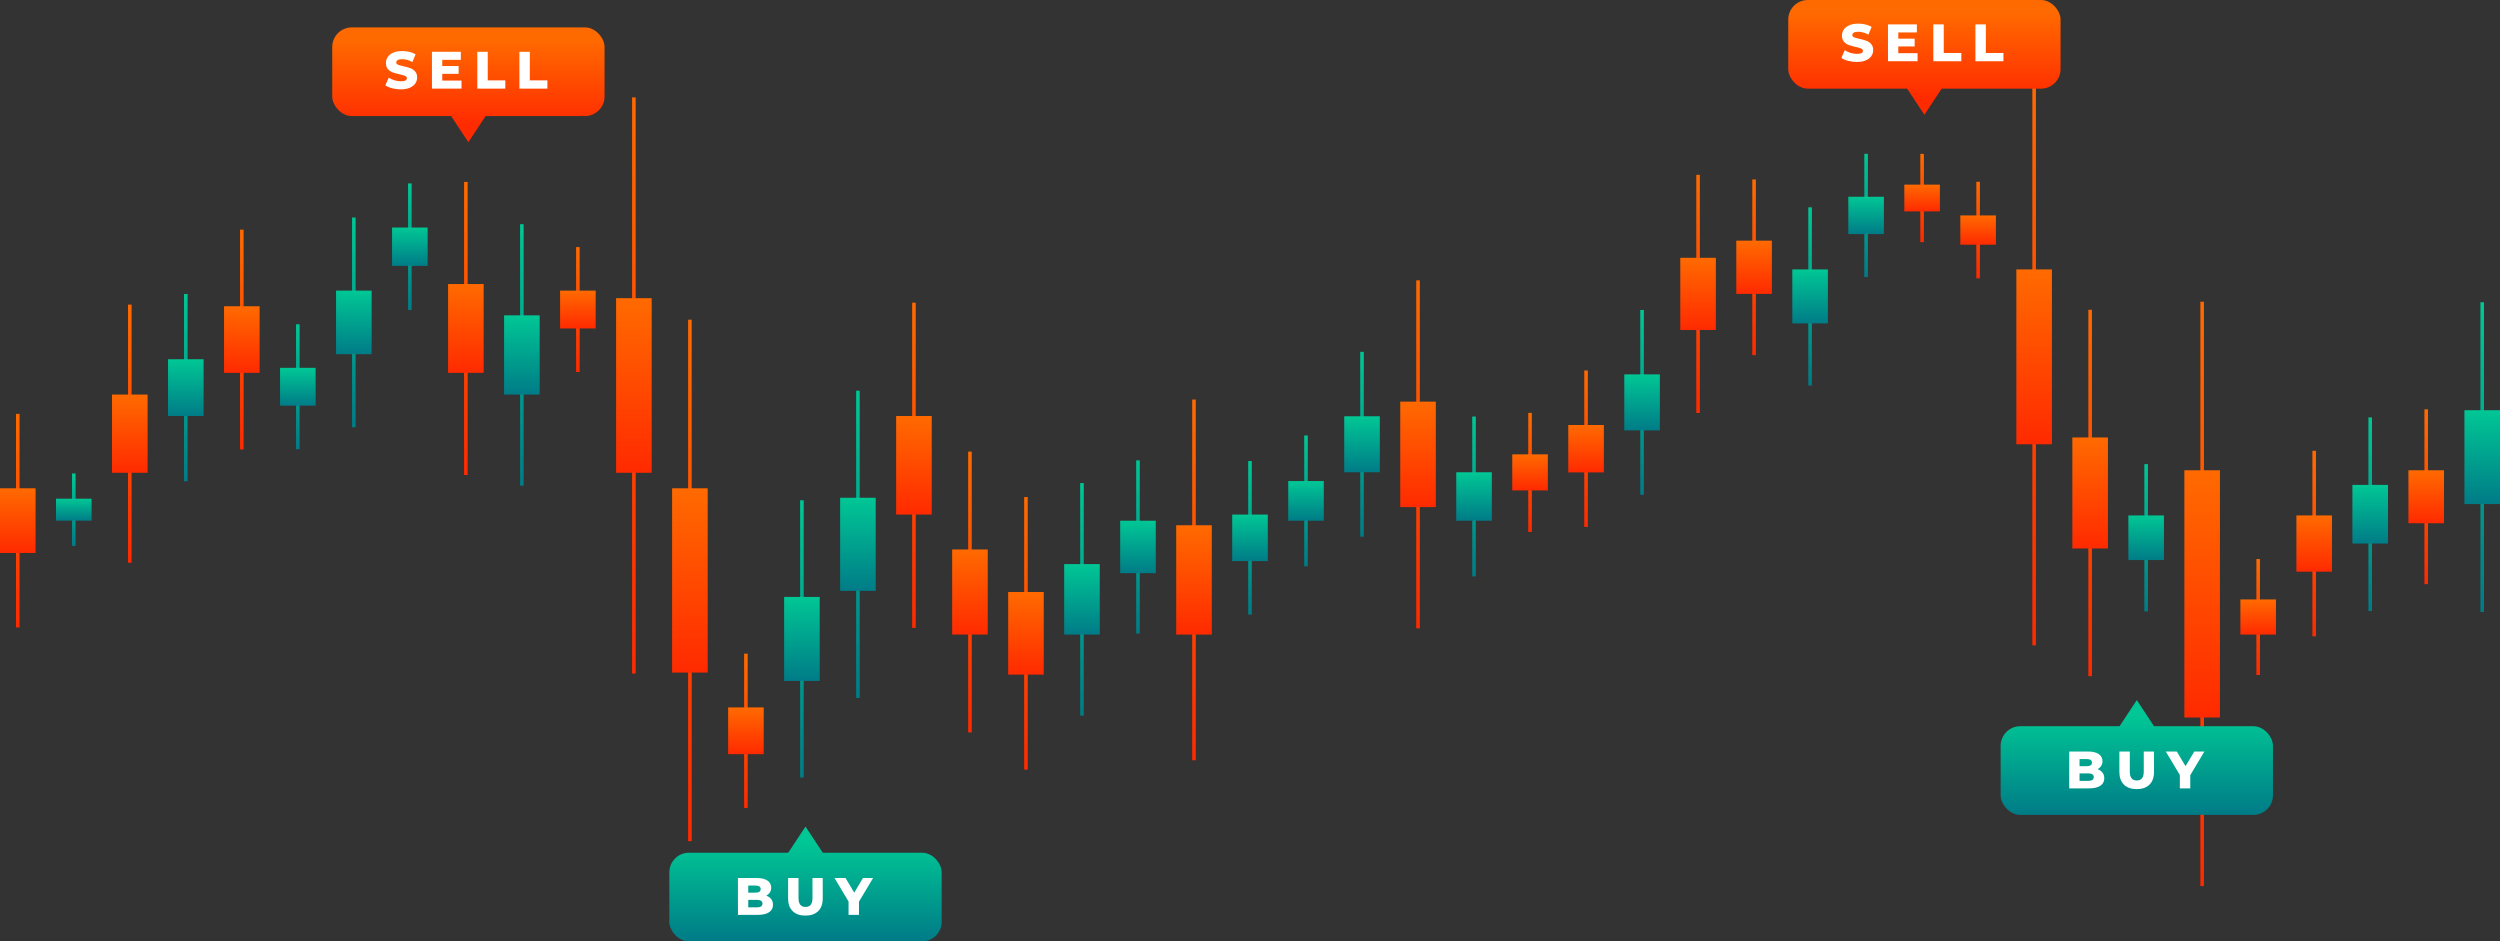 <?xml version="1.0" encoding="UTF-8"?> <svg xmlns="http://www.w3.org/2000/svg" xmlns:xlink="http://www.w3.org/1999/xlink" id="_Слой_2" data-name="Слой 2" viewBox="0 0 2317.35 872.61"><rect x="0" y="0" width="2317.35" height="872.61" fill="#333333" stroke="none"/> <defs> <style> .cls-1 { fill: url(#linear-gradient); } .cls-2 { mask: url(#mask); } .cls-3 { fill: #fff; } .cls-4 { fill: url(#linear-gradient-8); } .cls-5 { fill: url(#linear-gradient-9); } .cls-6 { fill: url(#linear-gradient-3); } .cls-7 { fill: url(#linear-gradient-4); } .cls-8 { fill: url(#linear-gradient-2); } .cls-9 { fill: url(#linear-gradient-6); } .cls-10 { fill: url(#linear-gradient-7); } .cls-11 { fill: url(#linear-gradient-5); } .cls-12 { fill: url(#linear-gradient-59); } .cls-13 { fill: url(#linear-gradient-57); } .cls-14 { fill: url(#linear-gradient-58); } .cls-15 { fill: url(#linear-gradient-55); } .cls-16 { fill: url(#linear-gradient-56); } .cls-17 { fill: url(#linear-gradient-53); } .cls-18 { fill: url(#linear-gradient-54); } .cls-19 { fill: url(#linear-gradient-51); } .cls-20 { fill: url(#linear-gradient-52); } .cls-21 { fill: url(#linear-gradient-50); } .cls-22 { fill: url(#linear-gradient-77); } .cls-23 { fill: url(#linear-gradient-78); } .cls-24 { fill: url(#linear-gradient-79); } .cls-25 { fill: url(#linear-gradient-74); } .cls-26 { fill: url(#linear-gradient-75); } .cls-27 { fill: url(#linear-gradient-76); } .cls-28 { fill: url(#linear-gradient-70); } .cls-29 { fill: url(#linear-gradient-71); } .cls-30 { fill: url(#linear-gradient-72); } .cls-31 { fill: url(#linear-gradient-73); } .cls-32 { fill: url(#linear-gradient-68); } .cls-33 { fill: url(#linear-gradient-67); } .cls-34 { fill: url(#linear-gradient-69); } .cls-35 { fill: url(#linear-gradient-64); } .cls-36 { fill: url(#linear-gradient-63); } .cls-37 { fill: url(#linear-gradient-66); } .cls-38 { fill: url(#linear-gradient-65); } .cls-39 { fill: url(#linear-gradient-60); } .cls-40 { fill: url(#linear-gradient-62); } .cls-41 { fill: url(#linear-gradient-61); } .cls-42 { fill: url(#linear-gradient-98); } .cls-43 { fill: url(#linear-gradient-91); } .cls-44 { fill: url(#linear-gradient-95); } .cls-45 { fill: url(#linear-gradient-99); } .cls-46 { fill: url(#linear-gradient-96); } .cls-47 { fill: url(#linear-gradient-97); } .cls-48 { fill: url(#linear-gradient-94); } .cls-49 { fill: url(#linear-gradient-92); } .cls-50 { fill: url(#linear-gradient-93); } .cls-51 { fill: url(#linear-gradient-90); } .cls-52 { fill: url(#linear-gradient-81); } .cls-53 { fill: url(#linear-gradient-80); } .cls-54 { fill: url(#linear-gradient-88); } .cls-55 { fill: url(#linear-gradient-89); } .cls-56 { fill: url(#linear-gradient-87); } .cls-57 { fill: url(#linear-gradient-86); } .cls-58 { fill: url(#linear-gradient-85); } .cls-59 { fill: url(#linear-gradient-84); } .cls-60 { fill: url(#linear-gradient-83); } .cls-61 { fill: url(#linear-gradient-82); } .cls-62 { fill: url(#linear-gradient-41); } .cls-63 { fill: url(#linear-gradient-40); } .cls-64 { fill: url(#linear-gradient-43); } .cls-65 { fill: url(#linear-gradient-42); } .cls-66 { fill: url(#linear-gradient-45); } .cls-67 { fill: url(#linear-gradient-46); } .cls-68 { fill: url(#linear-gradient-44); } .cls-69 { fill: url(#linear-gradient-49); } .cls-70 { fill: url(#linear-gradient-47); } .cls-71 { fill: url(#linear-gradient-48); } .cls-72 { fill: url(#linear-gradient-14); } .cls-73 { fill: url(#linear-gradient-18); } .cls-74 { fill: url(#linear-gradient-22); } .cls-75 { fill: url(#linear-gradient-20); } .cls-76 { fill: url(#linear-gradient-21); } .cls-77 { fill: url(#linear-gradient-23); } .cls-78 { fill: url(#linear-gradient-15); } .cls-79 { fill: url(#linear-gradient-19); } .cls-80 { fill: url(#linear-gradient-16); } .cls-81 { fill: url(#linear-gradient-17); } .cls-82 { fill: url(#linear-gradient-13); } .cls-83 { fill: url(#linear-gradient-12); } .cls-84 { fill: url(#linear-gradient-10); } .cls-85 { fill: url(#linear-gradient-11); } .cls-86 { fill: url(#linear-gradient-27); } .cls-87 { fill: url(#linear-gradient-24); } .cls-88 { fill: url(#linear-gradient-26); } .cls-89 { fill: url(#linear-gradient-38); } .cls-90 { fill: url(#linear-gradient-35); } .cls-91 { fill: url(#linear-gradient-37); } .cls-92 { fill: url(#linear-gradient-34); } .cls-93 { fill: url(#linear-gradient-39); } .cls-94 { fill: url(#linear-gradient-36); } .cls-95 { fill: url(#linear-gradient-25); } .cls-96 { fill: url(#linear-gradient-28); } .cls-97 { fill: url(#linear-gradient-29); } .cls-98 { fill: url(#linear-gradient-33); } .cls-99 { fill: url(#linear-gradient-30); } .cls-100 { fill: url(#linear-gradient-32); } .cls-101 { fill: url(#linear-gradient-31); } </style> <linearGradient id="linear-gradient" x1="20.45" y1="379.92" x2="2251.1" y2="379.92" gradientUnits="userSpaceOnUse"> <stop offset="0" stop-color="#000"></stop> <stop offset=".54" stop-color="#fff"></stop> <stop offset="1" stop-color="#000"></stop> </linearGradient> <mask id="mask" x="-73.35" y="-326.49" width="2462.19" height="1412.83" maskUnits="userSpaceOnUse"> <rect class="cls-1" x="-73.35" y="-326.49" width="2462.19" height="1412.83"></rect> </mask> <linearGradient id="linear-gradient-2" x1="2300.86" y1="567.29" x2="2300.86" y2="280.19" gradientUnits="userSpaceOnUse"> <stop offset="0" stop-color="#007c87"></stop> <stop offset="1" stop-color="#00c795"></stop> </linearGradient> <linearGradient id="linear-gradient-3" x1="2248.94" y1="541.49" x2="2248.94" y2="379.42" gradientUnits="userSpaceOnUse"> <stop offset="0" stop-color="#ff2a00"></stop> <stop offset="1" stop-color="#ff6a00"></stop> </linearGradient> <linearGradient id="linear-gradient-4" x1="2197.03" y1="566.4" x2="2197.03" y2="386.92" xlink:href="#linear-gradient-2"></linearGradient> <linearGradient id="linear-gradient-5" x1="2145.11" y1="589.86" x2="2145.11" y2="417.85" xlink:href="#linear-gradient-3"></linearGradient> <linearGradient id="linear-gradient-6" x1="2093.19" y1="625.66" x2="2093.19" y2="518.19" xlink:href="#linear-gradient-3"></linearGradient> <linearGradient id="linear-gradient-7" x1="2041.27" y1="821.32" x2="2041.27" y2="279.67" xlink:href="#linear-gradient-3"></linearGradient> <linearGradient id="linear-gradient-8" x1="1989.35" y1="566.73" x2="1989.35" y2="430.22" xlink:href="#linear-gradient-2"></linearGradient> <linearGradient id="linear-gradient-9" x1="1937.44" y1="626.74" x2="1937.44" y2="287.16" xlink:href="#linear-gradient-3"></linearGradient> <linearGradient id="linear-gradient-10" x1="1885.52" y1="598.19" x2="1885.52" y2="63.35" xlink:href="#linear-gradient-3"></linearGradient> <linearGradient id="linear-gradient-11" x1="1833.6" y1="258.02" x2="1833.6" y2="168.49" xlink:href="#linear-gradient-3"></linearGradient> <linearGradient id="linear-gradient-12" x1="1781.68" y1="224.46" x2="1781.68" y2="142.65" xlink:href="#linear-gradient-3"></linearGradient> <linearGradient id="linear-gradient-13" x1="1729.77" y1="256.8" x2="1729.77" y2="142.58" xlink:href="#linear-gradient-2"></linearGradient> <linearGradient id="linear-gradient-14" x1="1677.85" y1="357.34" x2="1677.85" y2="192.18" xlink:href="#linear-gradient-2"></linearGradient> <linearGradient id="linear-gradient-15" x1="1625.93" y1="329.17" x2="1625.93" y2="166.33" xlink:href="#linear-gradient-3"></linearGradient> <linearGradient id="linear-gradient-16" x1="1574.01" y1="382.79" x2="1574.01" y2="162.06" xlink:href="#linear-gradient-3"></linearGradient> <linearGradient id="linear-gradient-17" x1="1522.1" y1="458.65" x2="1522.1" y2="287.32" xlink:href="#linear-gradient-2"></linearGradient> <linearGradient id="linear-gradient-18" x1="1470.18" y1="488.42" x2="1470.18" y2="343.42" xlink:href="#linear-gradient-3"></linearGradient> <linearGradient id="linear-gradient-19" x1="1418.26" y1="493.07" x2="1418.26" y2="382.7" xlink:href="#linear-gradient-3"></linearGradient> <linearGradient id="linear-gradient-20" x1="1366.34" y1="534.31" x2="1366.34" y2="386.13" xlink:href="#linear-gradient-2"></linearGradient> <linearGradient id="linear-gradient-21" x1="1314.43" y1="582.47" x2="1314.43" y2="259.86" xlink:href="#linear-gradient-3"></linearGradient> <linearGradient id="linear-gradient-22" x1="1262.51" y1="497.48" x2="1262.51" y2="326.14" xlink:href="#linear-gradient-2"></linearGradient> <linearGradient id="linear-gradient-23" x1="1210.59" y1="524.95" x2="1210.59" y2="403.64" xlink:href="#linear-gradient-2"></linearGradient> <linearGradient id="linear-gradient-24" x1="1158.67" y1="569.68" x2="1158.67" y2="427.38" xlink:href="#linear-gradient-2"></linearGradient> <linearGradient id="linear-gradient-25" x1="1106.76" y1="704.73" x2="1106.76" y2="370.36" xlink:href="#linear-gradient-3"></linearGradient> <linearGradient id="linear-gradient-26" x1="1054.84" y1="587.26" x2="1054.84" y2="426.73" xlink:href="#linear-gradient-2"></linearGradient> <linearGradient id="linear-gradient-27" x1="1002.92" y1="663.31" x2="1002.92" y2="447.79" xlink:href="#linear-gradient-2"></linearGradient> <linearGradient id="linear-gradient-28" x1="951" y1="713.38" x2="951" y2="460.72" xlink:href="#linear-gradient-3"></linearGradient> <linearGradient id="linear-gradient-29" x1="899.09" y1="678.91" x2="899.09" y2="418.63" xlink:href="#linear-gradient-3"></linearGradient> <linearGradient id="linear-gradient-30" x1="847.17" y1="582.03" x2="847.17" y2="280.56" xlink:href="#linear-gradient-3"></linearGradient> <linearGradient id="linear-gradient-31" x1="795.25" y1="646.93" x2="795.25" y2="362.15" xlink:href="#linear-gradient-2"></linearGradient> <linearGradient id="linear-gradient-32" x1="743.33" y1="720.74" x2="743.33" y2="463.74" xlink:href="#linear-gradient-2"></linearGradient> <linearGradient id="linear-gradient-33" x1="691.42" y1="748.88" x2="691.42" y2="605.91" xlink:href="#linear-gradient-3"></linearGradient> <linearGradient id="linear-gradient-34" x1="639.5" y1="779.73" x2="639.5" y2="296.35" xlink:href="#linear-gradient-3"></linearGradient> <linearGradient id="linear-gradient-35" x1="587.58" y1="624.35" x2="587.58" y2="90.28" xlink:href="#linear-gradient-3"></linearGradient> <linearGradient id="linear-gradient-36" x1="535.66" y1="344.8" x2="535.66" y2="229.04" xlink:href="#linear-gradient-3"></linearGradient> <linearGradient id="linear-gradient-37" x1="483.75" y1="450.19" x2="483.75" y2="207.85" xlink:href="#linear-gradient-2"></linearGradient> <linearGradient id="linear-gradient-38" x1="431.83" y1="440.3" x2="431.83" y2="168.63" xlink:href="#linear-gradient-3"></linearGradient> <linearGradient id="linear-gradient-39" x1="379.91" y1="287.34" x2="379.91" y2="170.03" xlink:href="#linear-gradient-2"></linearGradient> <linearGradient id="linear-gradient-40" x1="327.99" y1="396.09" x2="327.99" y2="201.61" xlink:href="#linear-gradient-2"></linearGradient> <linearGradient id="linear-gradient-41" x1="276.08" y1="416.37" x2="276.08" y2="300.6" xlink:href="#linear-gradient-2"></linearGradient> <linearGradient id="linear-gradient-42" x1="224.16" y1="416.63" x2="224.16" y2="212.88" xlink:href="#linear-gradient-3"></linearGradient> <linearGradient id="linear-gradient-43" x1="172.24" y1="446.13" x2="172.24" y2="272.48" xlink:href="#linear-gradient-2"></linearGradient> <linearGradient id="linear-gradient-44" x1="120.32" y1="521.61" x2="120.32" y2="282.36" xlink:href="#linear-gradient-3"></linearGradient> <linearGradient id="linear-gradient-45" x1="68.41" y1="506.01" x2="68.41" y2="438.87" xlink:href="#linear-gradient-2"></linearGradient> <linearGradient id="linear-gradient-46" x1="16.49" y1="581.59" x2="16.49" y2="383.63" xlink:href="#linear-gradient-3"></linearGradient> <linearGradient id="linear-gradient-47" x1="2300.86" y1="467.24" x2="2300.86" y2="380.24" xlink:href="#linear-gradient-2"></linearGradient> <linearGradient id="linear-gradient-48" x1="2248.94" y1="485.01" x2="2248.94" y2="435.9" xlink:href="#linear-gradient-3"></linearGradient> <linearGradient id="linear-gradient-49" x1="2197.03" y1="503.85" x2="2197.03" y2="449.46" xlink:href="#linear-gradient-2"></linearGradient> <linearGradient id="linear-gradient-50" x1="2145.11" y1="529.91" x2="2145.11" y2="477.79" xlink:href="#linear-gradient-3"></linearGradient> <linearGradient id="linear-gradient-51" x1="2093.19" y1="588.21" x2="2093.19" y2="555.64" xlink:href="#linear-gradient-3"></linearGradient> <linearGradient id="linear-gradient-52" x1="2041.27" y1="665.09" x2="2041.27" y2="435.9" xlink:href="#linear-gradient-3"></linearGradient> <linearGradient id="linear-gradient-53" x1="1989.35" y1="519.16" x2="1989.35" y2="477.79" xlink:href="#linear-gradient-2"></linearGradient> <linearGradient id="linear-gradient-54" x1="1937.44" y1="508.4" x2="1937.44" y2="405.5" xlink:href="#linear-gradient-3"></linearGradient> <linearGradient id="linear-gradient-55" x1="1885.52" y1="411.81" x2="1885.52" y2="249.74" xlink:href="#linear-gradient-3"></linearGradient> <linearGradient id="linear-gradient-56" x1="1833.6" y1="226.82" x2="1833.6" y2="199.69" xlink:href="#linear-gradient-3"></linearGradient> <linearGradient id="linear-gradient-57" x1="1781.68" y1="195.95" x2="1781.68" y2="171.15" xlink:href="#linear-gradient-3"></linearGradient> <linearGradient id="linear-gradient-58" x1="1729.77" y1="216.99" x2="1729.77" y2="182.38" xlink:href="#linear-gradient-2"></linearGradient> <linearGradient id="linear-gradient-59" x1="1677.85" y1="299.79" x2="1677.85" y2="249.74" xlink:href="#linear-gradient-2"></linearGradient> <linearGradient id="linear-gradient-60" x1="1625.93" y1="272.42" x2="1625.93" y2="223.07" xlink:href="#linear-gradient-3"></linearGradient> <linearGradient id="linear-gradient-61" x1="1574.01" y1="305.87" x2="1574.01" y2="238.98" xlink:href="#linear-gradient-3"></linearGradient> <linearGradient id="linear-gradient-62" x1="1522.1" y1="398.95" x2="1522.1" y2="347.03" xlink:href="#linear-gradient-2"></linearGradient> <linearGradient id="linear-gradient-63" x1="1470.18" y1="437.88" x2="1470.18" y2="393.95" xlink:href="#linear-gradient-3"></linearGradient> <linearGradient id="linear-gradient-64" x1="1418.26" y1="454.61" x2="1418.26" y2="421.16" xlink:href="#linear-gradient-3"></linearGradient> <linearGradient id="linear-gradient-65" x1="1366.34" y1="482.67" x2="1366.34" y2="437.77" xlink:href="#linear-gradient-2"></linearGradient> <linearGradient id="linear-gradient-66" x1="1314.43" y1="470.04" x2="1314.43" y2="372.29" xlink:href="#linear-gradient-3"></linearGradient> <linearGradient id="linear-gradient-67" x1="1262.51" y1="437.77" x2="1262.51" y2="385.85" xlink:href="#linear-gradient-2"></linearGradient> <linearGradient id="linear-gradient-68" x1="1210.59" y1="482.67" x2="1210.59" y2="445.91" xlink:href="#linear-gradient-2"></linearGradient> <linearGradient id="linear-gradient-69" x1="1158.67" y1="520.09" x2="1158.67" y2="476.97" xlink:href="#linear-gradient-2"></linearGradient> <linearGradient id="linear-gradient-70" x1="1106.76" y1="588.21" x2="1106.76" y2="486.88" xlink:href="#linear-gradient-3"></linearGradient> <linearGradient id="linear-gradient-71" x1="1054.84" y1="531.32" x2="1054.84" y2="482.67" xlink:href="#linear-gradient-2"></linearGradient> <linearGradient id="linear-gradient-72" x1="1002.92" y1="588.21" x2="1002.92" y2="522.9" xlink:href="#linear-gradient-2"></linearGradient> <linearGradient id="linear-gradient-73" x1="951" y1="625.33" x2="951" y2="548.77" xlink:href="#linear-gradient-3"></linearGradient> <linearGradient id="linear-gradient-74" x1="899.09" y1="588.21" x2="899.09" y2="509.33" xlink:href="#linear-gradient-3"></linearGradient> <linearGradient id="linear-gradient-75" x1="847.17" y1="476.97" x2="847.17" y2="385.61" xlink:href="#linear-gradient-3"></linearGradient> <linearGradient id="linear-gradient-76" x1="795.25" y1="547.69" x2="795.25" y2="461.39" xlink:href="#linear-gradient-2"></linearGradient> <linearGradient id="linear-gradient-77" x1="743.33" y1="631.18" x2="743.33" y2="553.3" xlink:href="#linear-gradient-2"></linearGradient> <linearGradient id="linear-gradient-78" x1="691.42" y1="699.06" x2="691.42" y2="655.74" xlink:href="#linear-gradient-3"></linearGradient> <linearGradient id="linear-gradient-79" x1="639.5" y1="623.46" x2="639.5" y2="452.62" xlink:href="#linear-gradient-3"></linearGradient> <linearGradient id="linear-gradient-80" x1="587.58" y1="438.24" x2="587.58" y2="276.4" xlink:href="#linear-gradient-3"></linearGradient> <linearGradient id="linear-gradient-81" x1="535.66" y1="304.46" x2="535.66" y2="269.38" xlink:href="#linear-gradient-3"></linearGradient> <linearGradient id="linear-gradient-82" x1="483.75" y1="365.74" x2="483.75" y2="292.3" xlink:href="#linear-gradient-2"></linearGradient> <linearGradient id="linear-gradient-83" x1="431.83" y1="345.62" x2="431.83" y2="263.3" xlink:href="#linear-gradient-3"></linearGradient> <linearGradient id="linear-gradient-84" x1="379.91" y1="246.46" x2="379.91" y2="210.91" xlink:href="#linear-gradient-2"></linearGradient> <linearGradient id="linear-gradient-85" x1="327.99" y1="328.32" x2="327.99" y2="269.38" xlink:href="#linear-gradient-2"></linearGradient> <linearGradient id="linear-gradient-86" x1="276.08" y1="376.03" x2="276.08" y2="340.95" xlink:href="#linear-gradient-2"></linearGradient> <linearGradient id="linear-gradient-87" x1="224.16" y1="345.62" x2="224.16" y2="283.88" xlink:href="#linear-gradient-3"></linearGradient> <linearGradient id="linear-gradient-88" x1="172.24" y1="385.61" x2="172.24" y2="333" xlink:href="#linear-gradient-2"></linearGradient> <linearGradient id="linear-gradient-89" x1="120.32" y1="438.24" x2="120.32" y2="365.74" xlink:href="#linear-gradient-3"></linearGradient> <linearGradient id="linear-gradient-90" x1="68.41" y1="482.61" x2="68.41" y2="462.27" xlink:href="#linear-gradient-2"></linearGradient> <linearGradient id="linear-gradient-91" x1="16.49" y1="512.61" x2="16.49" y2="452.62" xlink:href="#linear-gradient-3"></linearGradient> <linearGradient id="linear-gradient-92" x1="1980.68" y1="754.36" x2="1980.68" y2="663.07" gradientTransform="translate(3961.36 1428.53) rotate(-180)" xlink:href="#linear-gradient-2"></linearGradient> <linearGradient id="linear-gradient-93" x1="1980.68" y1="754.36" x2="1980.68" y2="663.07" xlink:href="#linear-gradient-2"></linearGradient> <linearGradient id="linear-gradient-94" x1="746.65" y1="871.61" x2="746.65" y2="780.32" gradientTransform="translate(1493.31 1663.03) rotate(-180)" xlink:href="#linear-gradient-2"></linearGradient> <linearGradient id="linear-gradient-95" x1="746.65" y1="871.61" x2="746.65" y2="780.32" xlink:href="#linear-gradient-2"></linearGradient> <linearGradient id="linear-gradient-96" x1="434.16" y1="117.25" x2="434.16" y2="36.62" xlink:href="#linear-gradient-3"></linearGradient> <linearGradient id="linear-gradient-97" x1="434.16" y1="117.25" x2="434.16" y2="36.62" xlink:href="#linear-gradient-3"></linearGradient> <linearGradient id="linear-gradient-98" x1="1783.8" y1="91.85" x2="1783.8" y2="11.23" xlink:href="#linear-gradient-3"></linearGradient> <linearGradient id="linear-gradient-99" x1="1783.8" y1="91.85" x2="1783.8" y2="11.23" xlink:href="#linear-gradient-3"></linearGradient> </defs> <g id="Layer_1" data-name="Layer 1"> <g class="cls-2"> <g> <rect class="cls-8" x="2299.21" y="280.19" width="3.3" height="287.1"></rect> <rect class="cls-6" x="2247.3" y="379.42" width="3.3" height="162.07"></rect> <rect class="cls-7" x="2195.38" y="386.92" width="3.3" height="179.49"></rect> <rect class="cls-11" x="2143.46" y="417.85" width="3.3" height="172.01"></rect> <rect class="cls-9" x="2091.54" y="518.19" width="3.3" height="107.47"></rect> <rect class="cls-10" x="2039.62" y="279.67" width="3.3" height="541.65"></rect> <rect class="cls-4" x="1987.7" y="430.22" width="3.3" height="136.51"></rect> <rect class="cls-5" x="1935.79" y="287.16" width="3.3" height="339.58"></rect> <rect class="cls-84" x="1883.87" y="63.35" width="3.3" height="534.84"></rect> <rect class="cls-85" x="1831.95" y="168.49" width="3.3" height="89.53"></rect> <rect class="cls-83" x="1780.03" y="142.65" width="3.3" height="81.81"></rect> <rect class="cls-82" x="1728.12" y="142.58" width="3.3" height="114.22"></rect> <rect class="cls-72" x="1676.2" y="192.18" width="3.3" height="165.16"></rect> <rect class="cls-78" x="1624.28" y="166.33" width="3.3" height="162.85"></rect> <rect class="cls-80" x="1572.36" y="162.06" width="3.3" height="220.73"></rect> <rect class="cls-81" x="1520.45" y="287.32" width="3.3" height="171.33"></rect> <rect class="cls-73" x="1468.53" y="343.42" width="3.3" height="145"></rect> <rect class="cls-79" x="1416.61" y="382.7" width="3.3" height="110.37"></rect> <rect class="cls-75" x="1364.69" y="386.13" width="3.3" height="148.18"></rect> <rect class="cls-76" x="1312.78" y="259.86" width="3.3" height="322.6"></rect> <rect class="cls-74" x="1260.86" y="326.14" width="3.3" height="171.33"></rect> <rect class="cls-77" x="1208.94" y="403.64" width="3.3" height="121.31"></rect> <rect class="cls-87" x="1157.02" y="427.38" width="3.3" height="142.3"></rect> <rect class="cls-95" x="1105.11" y="370.36" width="3.3" height="334.37"></rect> <rect class="cls-88" x="1053.19" y="426.73" width="3.3" height="160.53"></rect> <rect class="cls-86" x="1001.27" y="447.79" width="3.3" height="215.52"></rect> <rect class="cls-96" x="949.35" y="460.72" width="3.3" height="252.66"></rect> <rect class="cls-97" x="897.44" y="418.63" width="3.3" height="260.28"></rect> <rect class="cls-99" x="845.52" y="280.56" width="3.3" height="301.47"></rect> <rect class="cls-101" x="793.6" y="362.15" width="3.3" height="284.78"></rect> <rect class="cls-100" x="741.68" y="463.74" width="3.3" height="257"></rect> <rect class="cls-98" x="689.77" y="605.91" width="3.3" height="142.97"></rect> <rect class="cls-92" x="637.85" y="296.35" width="3.3" height="483.37"></rect> <rect class="cls-90" x="585.93" y="90.28" width="3.3" height="534.07"></rect> <rect class="cls-94" x="534.01" y="229.04" width="3.3" height="115.76"></rect> <rect class="cls-91" x="482.1" y="207.85" width="3.3" height="242.34"></rect> <rect class="cls-89" x="430.18" y="168.63" width="3.3" height="271.67"></rect> <rect class="cls-93" x="378.26" y="170.03" width="3.3" height="117.31"></rect> <rect class="cls-63" x="326.34" y="201.61" width="3.3" height="194.49"></rect> <rect class="cls-62" x="274.43" y="300.6" width="3.3" height="115.77"></rect> <rect class="cls-65" x="222.51" y="212.88" width="3.3" height="203.75"></rect> <rect class="cls-64" x="170.59" y="272.48" width="3.3" height="173.65"></rect> <rect class="cls-68" x="118.67" y="282.36" width="3.3" height="239.25"></rect> <rect class="cls-66" x="66.76" y="438.87" width="3.3" height="67.14"></rect> <rect class="cls-67" x="14.84" y="383.63" width="3.3" height="197.96"></rect> <rect class="cls-70" x="2284.37" y="380.24" width="32.98" height="87"></rect> <rect class="cls-71" x="2232.46" y="435.9" width="32.98" height="49.11"></rect> <rect class="cls-69" x="2180.54" y="449.46" width="32.98" height="54.39"></rect> <rect class="cls-21" x="2128.62" y="477.79" width="32.98" height="52.12"></rect> <rect class="cls-19" x="2076.7" y="555.64" width="32.98" height="32.57"></rect> <rect class="cls-20" x="2024.78" y="435.9" width="32.98" height="229.19"></rect> <rect class="cls-17" x="1972.87" y="477.79" width="32.98" height="41.36"></rect> <rect class="cls-18" x="1920.95" y="405.5" width="32.98" height="102.9"></rect> <rect class="cls-15" x="1869.03" y="249.74" width="32.98" height="162.07"></rect> <rect class="cls-16" x="1817.11" y="199.69" width="32.98" height="27.13"></rect> <rect class="cls-13" x="1765.19" y="171.15" width="32.98" height="24.79"></rect> <rect class="cls-14" x="1713.28" y="182.38" width="32.98" height="34.61"></rect> <rect class="cls-12" x="1661.36" y="249.74" width="32.98" height="50.05"></rect> <rect class="cls-39" x="1609.44" y="223.07" width="32.98" height="49.35"></rect> <rect class="cls-41" x="1557.53" y="238.98" width="32.98" height="66.89"></rect> <rect class="cls-40" x="1505.61" y="347.03" width="32.98" height="51.92"></rect> <rect class="cls-36" x="1453.69" y="393.95" width="32.98" height="43.94"></rect> <rect class="cls-35" x="1401.77" y="421.16" width="32.98" height="33.44"></rect> <rect class="cls-38" x="1349.86" y="437.77" width="32.98" height="44.9"></rect> <rect class="cls-37" x="1297.94" y="372.29" width="32.98" height="97.76"></rect> <rect class="cls-33" x="1246.02" y="385.85" width="32.98" height="51.92"></rect> <rect class="cls-32" x="1194.1" y="445.91" width="32.98" height="36.76"></rect> <rect class="cls-34" x="1142.19" y="476.97" width="32.98" height="43.12"></rect> <rect class="cls-28" x="1090.27" y="486.88" width="32.98" height="101.33"></rect> <rect class="cls-29" x="1038.35" y="482.67" width="32.98" height="48.64"></rect> <rect class="cls-30" x="986.43" y="522.9" width="32.98" height="65.31"></rect> <rect class="cls-31" x="934.52" y="548.77" width="32.98" height="76.56"></rect> <rect class="cls-25" x="882.6" y="509.33" width="32.98" height="78.87"></rect> <rect class="cls-26" x="830.68" y="385.61" width="32.98" height="91.36"></rect> <rect class="cls-27" x="778.76" y="461.39" width="32.98" height="86.3"></rect> <rect class="cls-22" x="726.84" y="553.3" width="32.98" height="77.88"></rect> <rect class="cls-23" x="674.93" y="655.74" width="32.98" height="43.33"></rect> <rect class="cls-24" x="623.01" y="452.62" width="32.98" height="170.84"></rect> <rect class="cls-53" x="571.09" y="276.4" width="32.98" height="161.84"></rect> <rect class="cls-52" x="519.17" y="269.38" width="32.98" height="35.08"></rect> <rect class="cls-61" x="467.26" y="292.3" width="32.98" height="73.43"></rect> <rect class="cls-60" x="415.34" y="263.3" width="32.98" height="82.32"></rect> <rect class="cls-59" x="363.42" y="210.91" width="32.98" height="35.55"></rect> <rect class="cls-58" x="311.51" y="269.38" width="32.98" height="58.94"></rect> <rect class="cls-57" x="259.59" y="340.95" width="32.98" height="35.08"></rect> <rect class="cls-56" x="207.67" y="283.88" width="32.98" height="61.74"></rect> <rect class="cls-54" x="155.75" y="333" width="32.98" height="52.62"></rect> <rect class="cls-55" x="103.84" y="365.74" width="32.98" height="72.5"></rect> <rect class="cls-51" x="51.92" y="462.27" width="32.98" height="20.35"></rect> <rect class="cls-43" y="452.62" width="32.98" height="59.99"></rect> <g> <rect class="cls-49" x="1854.46" y="673.17" width="252.43" height="82.19" rx="18.16" ry="18.16" transform="translate(3961.36 1428.53) rotate(180)"></rect> <polygon class="cls-50" points="1980.68 648.96 1954.81 688.11 2006.55 688.11 1980.68 648.96"></polygon> <g> <path class="cls-3" d="M1948.88,716.17c1.11,1.45,1.66,3.2,1.66,5.24,0,2.99-1.2,5.3-3.61,6.92-2.41,1.63-5.89,2.44-10.44,2.44h-18.44v-34.15h17.46c4.36,0,7.67,.8,9.95,2.41,2.28,1.61,3.41,3.78,3.41,6.51,0,1.63-.4,3.08-1.2,4.37-.8,1.28-1.93,2.3-3.39,3.05,1.95,.68,3.48,1.75,4.58,3.19Zm-21.27-12.56v6.59h6.63c3.25,0,4.88-1.1,4.88-3.32s-1.63-3.27-4.88-3.27h-6.63Zm13.17,16.73c0-2.31-1.69-3.46-5.07-3.46h-8.1v6.93h8.1c3.38,0,5.07-1.15,5.07-3.47Z"></path> <path class="cls-3" d="M1968.76,727.32c-2.81-2.77-4.22-6.68-4.22-11.76v-18.93h9.66v18.64c0,5.46,2.16,8.19,6.49,8.19s6.44-2.73,6.44-8.19v-18.64h9.51v18.93c0,5.07-1.41,8.99-4.22,11.76-2.81,2.76-6.76,4.15-11.83,4.15s-9.02-1.38-11.83-4.15Z"></path> <path class="cls-3" d="M2030.25,718.54v12.24h-9.66v-12.39l-13.02-21.76h10.2l8.1,13.56,8.1-13.56h9.36l-13.07,21.9Z"></path> </g> </g> <g> <rect class="cls-48" x="620.44" y="790.42" width="252.43" height="82.19" rx="18.16" ry="18.16" transform="translate(1493.31 1663.03) rotate(180)"></rect> <polygon class="cls-44" points="746.65 766.2 720.79 805.35 772.52 805.35 746.65 766.2"></polygon> <g> <path class="cls-3" d="M714.86,833.42c1.11,1.45,1.66,3.19,1.66,5.24,0,2.99-1.2,5.3-3.61,6.92-2.41,1.63-5.89,2.44-10.44,2.44h-18.44v-34.15h17.46c4.36,0,7.67,.8,9.95,2.41,2.28,1.61,3.42,3.78,3.42,6.51,0,1.63-.4,3.08-1.19,4.37-.8,1.28-1.93,2.3-3.39,3.05,1.95,.68,3.48,1.75,4.58,3.2Zm-21.27-12.56v6.59h6.63c3.25,0,4.88-1.1,4.88-3.32s-1.63-3.27-4.88-3.27h-6.63Zm13.17,16.73c0-2.31-1.69-3.46-5.07-3.46h-8.1v6.93h8.1c3.38,0,5.07-1.15,5.07-3.47Z"></path> <path class="cls-3" d="M734.74,844.56c-2.81-2.77-4.22-6.68-4.22-11.76v-18.93h9.66v18.64c0,5.46,2.16,8.19,6.49,8.19s6.44-2.73,6.44-8.19v-18.64h9.51v18.93c0,5.07-1.41,8.99-4.22,11.76-2.81,2.76-6.76,4.15-11.83,4.15s-9.02-1.38-11.83-4.15Z"></path> <path class="cls-3" d="M796.22,835.78v12.24h-9.66v-12.39l-13.02-21.76h10.2l8.1,13.56,8.1-13.56h9.36l-13.07,21.9Z"></path> </g> </g> <g> <g> <rect class="cls-46" x="307.95" y="25.4" width="252.43" height="82.19" rx="18.16" ry="18.16"></rect> <polygon class="cls-47" points="434.16 131.8 460.03 92.65 408.29 92.65 434.16 131.8"></polygon> </g> <g> <path class="cls-3" d="M363.51,81.81c-2.6-.68-4.72-1.59-6.34-2.73l3.17-7.12c1.53,1.01,3.3,1.82,5.31,2.44,2.02,.62,4,.93,5.95,.93,3.71,0,5.56-.93,5.56-2.78,0-.98-.53-1.7-1.59-2.17-1.06-.47-2.76-.97-5.1-1.49-2.57-.55-4.72-1.15-6.44-1.78-1.72-.63-3.2-1.65-4.44-3.05-1.24-1.4-1.85-3.28-1.85-5.66,0-2.08,.57-3.96,1.71-5.63,1.14-1.68,2.84-3,5.09-3.98,2.26-.97,5.03-1.47,8.32-1.47,2.24,0,4.45,.25,6.63,.76,2.18,.51,4.1,1.24,5.76,2.22l-2.97,7.17c-3.25-1.76-6.41-2.63-9.46-2.63-1.92,0-3.31,.28-4.19,.85-.88,.57-1.32,1.31-1.32,2.22s.52,1.59,1.56,2.05c1.04,.46,2.71,.92,5.02,1.42,2.6,.55,4.75,1.15,6.46,1.78,1.71,.63,3.19,1.64,4.44,3.02,1.25,1.38,1.88,3.26,1.88,5.63,0,2.05-.57,3.9-1.71,5.56-1.14,1.66-2.85,2.98-5.12,3.98-2.28,.99-5.04,1.49-8.29,1.49-2.76,0-5.45-.34-8.05-1.02Z"></path> <path class="cls-3" d="M427.8,74.68v7.46h-27.41V48h26.78v7.46h-17.22v5.76h15.17v7.22h-15.17v6.24h17.85Z"></path> <path class="cls-3" d="M442.44,48h9.66v26.49h16.29v7.66h-25.95V48Z"></path> <path class="cls-3" d="M481.46,48h9.66v26.49h16.29v7.66h-25.95V48Z"></path> </g> </g> <g> <g> <rect class="cls-42" x="1657.59" width="252.43" height="82.19" rx="18.16" ry="18.16"></rect> <polygon class="cls-45" points="1783.8 106.4 1809.67 67.25 1757.94 67.25 1783.8 106.4"></polygon> </g> <g> <path class="cls-3" d="M1713.15,56.41c-2.6-.68-4.72-1.59-6.34-2.73l3.17-7.12c1.53,1.01,3.3,1.82,5.32,2.44,2.02,.62,4,.93,5.95,.93,3.71,0,5.56-.93,5.56-2.78,0-.98-.53-1.7-1.59-2.17-1.06-.47-2.76-.97-5.1-1.49-2.57-.55-4.72-1.15-6.44-1.78-1.72-.63-3.2-1.65-4.44-3.05-1.24-1.4-1.85-3.28-1.85-5.66,0-2.08,.57-3.96,1.71-5.63,1.14-1.68,2.84-3,5.1-3.98,2.26-.97,5.03-1.47,8.32-1.47,2.24,0,4.45,.25,6.63,.76s4.1,1.24,5.76,2.22l-2.97,7.17c-3.25-1.76-6.41-2.63-9.46-2.63-1.92,0-3.32,.29-4.19,.85-.88,.57-1.32,1.31-1.32,2.22s.52,1.59,1.56,2.05c1.04,.46,2.71,.92,5.02,1.42,2.6,.55,4.75,1.15,6.46,1.78,1.71,.63,3.19,1.64,4.44,3.02,1.25,1.38,1.88,3.26,1.88,5.63,0,2.05-.57,3.9-1.71,5.56-1.14,1.66-2.85,2.98-5.12,3.98-2.28,.99-5.04,1.49-8.29,1.49-2.76,0-5.45-.34-8.05-1.02Z"></path> <path class="cls-3" d="M1777.45,49.29v7.46h-27.41V22.61h26.78v7.46h-17.22v5.76h15.17v7.22h-15.17v6.24h17.85Z"></path> <path class="cls-3" d="M1792.08,22.61h9.66v26.49h16.29v7.66h-25.95V22.61Z"></path> <path class="cls-3" d="M1831.1,22.61h9.66v26.49h16.29v7.66h-25.95V22.61Z"></path> </g> </g> </g> </g> </g> </svg> 